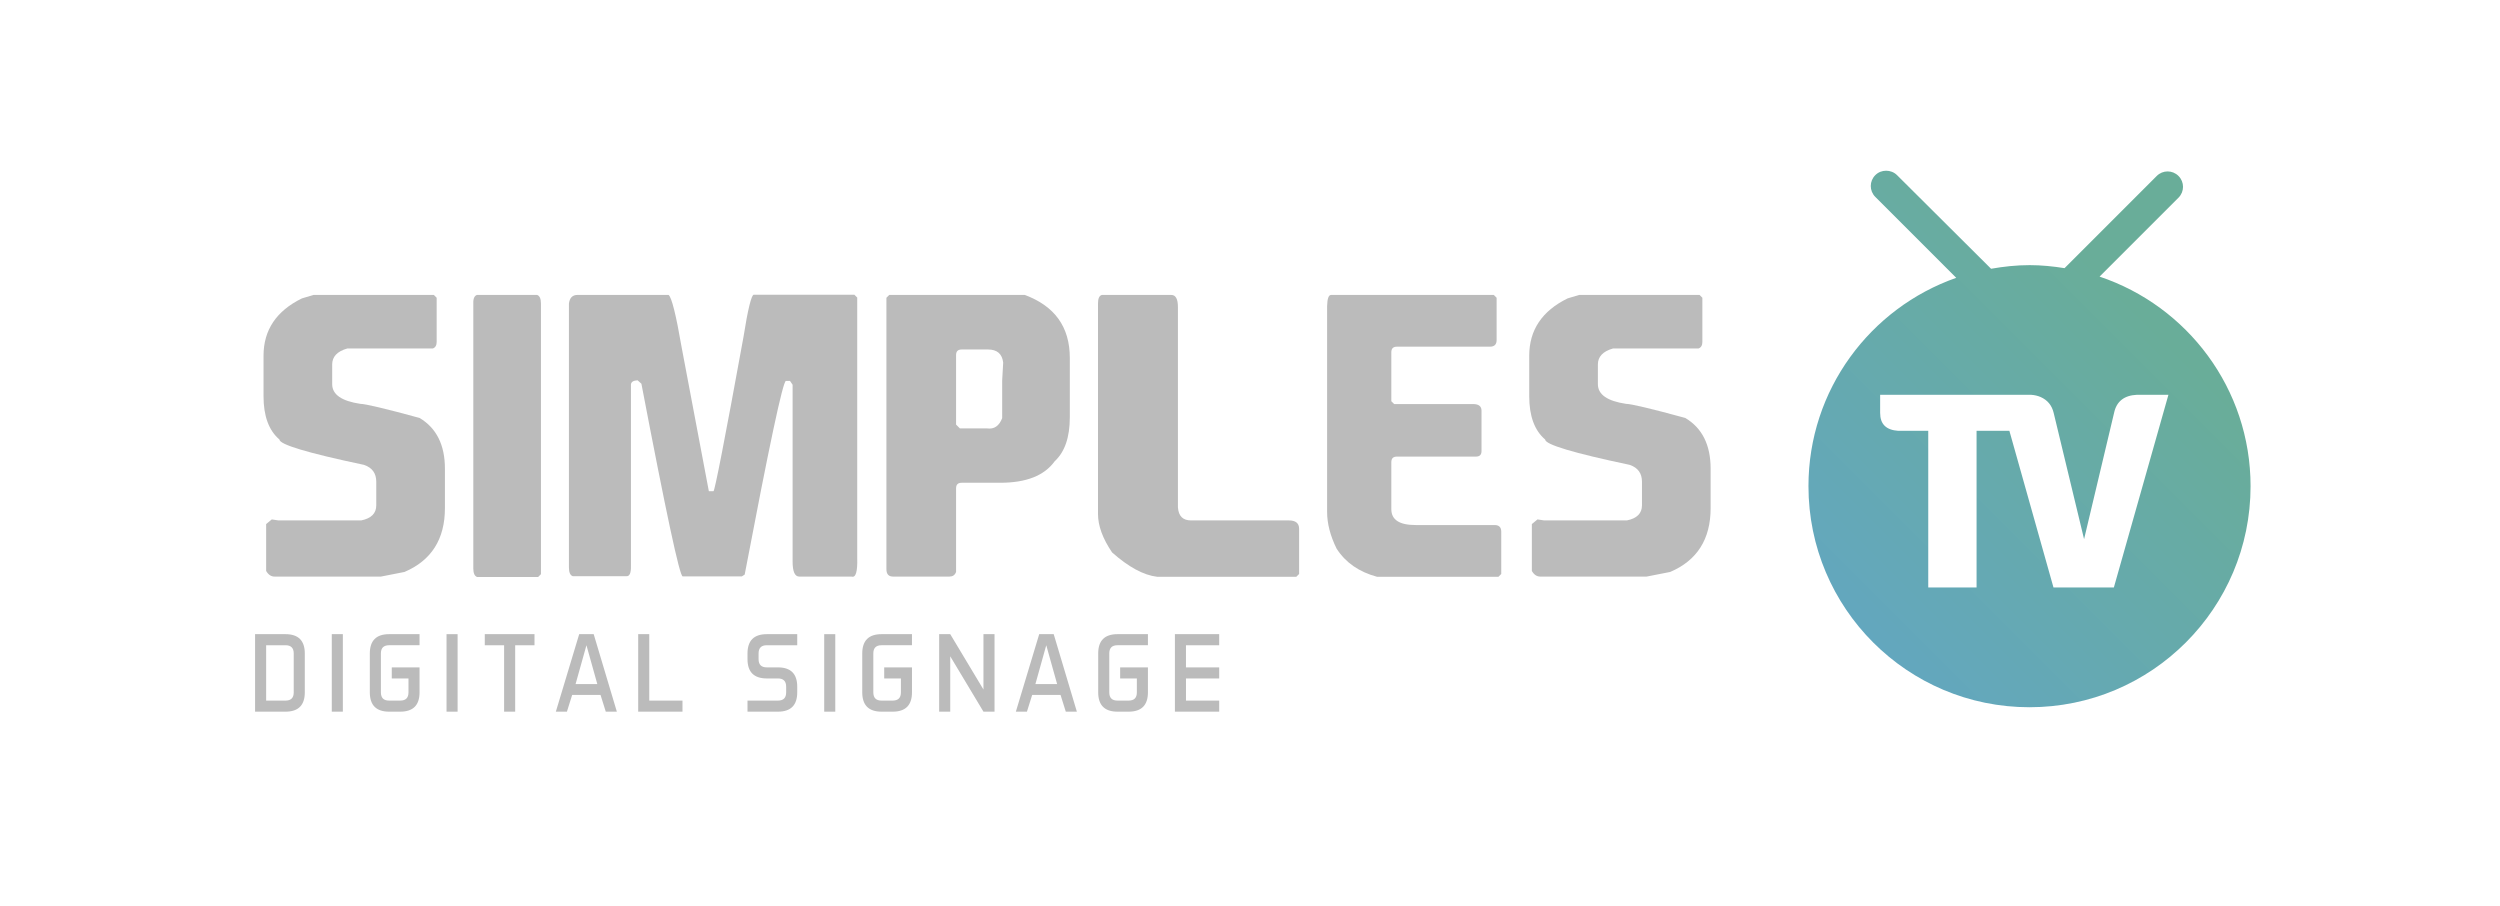 <svg xmlns="http://www.w3.org/2000/svg" xmlns:xlink="http://www.w3.org/1999/xlink" id="Camada_1" x="0px" y="0px" viewBox="0 0 1241.8 450.1" style="enable-background:new 0 0 1241.8 450.1;" xml:space="preserve"><style type="text/css">	.st0{fill:url(#SVGID_1_);}	.st1{fill:#BBBBBB;}</style><linearGradient id="SVGID_1_" gradientUnits="userSpaceOnUse" x1="911.467" y1="300.267" x2="1062.484" y2="149.25">	<stop offset="0" style="stop-color:#63A7BE"></stop>	<stop offset="0.984" style="stop-color:#69AD99"></stop>	<stop offset="1" style="stop-color:#69AD99"></stop></linearGradient><path class="st0" d="M1042.9,137.4l39.2-39.2c3-3,3-7.8,0-10.8c-3-3-7.8-3-10.8,0l-45.8,45.8c-5.7-0.9-11.4-1.5-17.3-1.5 c-6.6,0-13,0.7-19.2,1.8L942.3,87c-1.5-1.5-3.5-2.2-5.4-2.2c-2,0-3.9,0.7-5.4,2.2c-3,3-3,7.8,0,10.8l40.2,40.2 c-42.7,15-73.4,55.6-73.4,103.5c0,60.7,49.2,109.8,109.8,109.8c60.7,0,109.8-49.2,109.8-109.8C1117.9,193.1,1086.5,152,1042.9,137.4 z M1050,291.8h-30L998.1,214h-16.3v77.8h-24V214h-14.9c-6-0.4-9-3.3-9-8.9v-9h59.2h3.9h11.8c1.8,0.1,3.4,0.5,4.8,1.1 c3.4,1.5,5.6,4.1,6.5,7.9l15.1,62.7l14.9-62.7c1.2-5.7,5-8.7,11.3-9h15.7L1050,291.8z"></path><g>	<path class="st1" d="M155.7,146.5h59.8l1.4,1.4v21.9c0,1.7-0.6,2.8-1.9,3.3h-42.5c-5,1.4-7.5,4.1-7.5,7.9v9.8c0,5.2,4.7,8.4,14,9.8  c2.4,0,12.2,2.3,29.4,7c8.4,5,12.6,13.4,12.6,25.2v19.6c0,15.4-6.7,26-20.1,31.7l-11.7,2.3h-52.8c-1.7,0-3.1-0.9-4.2-2.8v-23.3  l2.8-2.3l3.3,0.5h41.1c5-1,7.5-3.5,7.5-7.5v-11.7c0-4.2-2-7-6.1-8.4c-28-5.9-42-10.1-42-12.6c-5.3-4.5-7.9-11.7-7.9-21.5v-20.1  c0-12.8,6.4-22.3,19.1-28.5L155.7,146.5z"></path>	<path class="st1" d="M236.9,146.5h29.9c1.2,0.4,1.9,1.8,1.9,4.2v134.5l-1.4,1.4h-30.3c-1.2-0.4-1.9-1.8-1.9-4.2V150.7  C235,148.3,235.7,146.9,236.9,146.5z"></path>	<path class="st1" d="M286.8,146.5h45.3c1.5,1.1,3.7,9.8,6.5,26.1l13.5,71.4h2.3c0.6,0,5.6-25.5,14.9-76.6c2.2-14,4-21,5.1-21h50  l1.4,1.4v129.3c0.2,6.8-0.7,10-2.8,9.3H397c-2.2,0-3.3-2.5-3.3-7.5v-87.8l-1.3-1.9h-2c-1.5,0-8.3,32.1-20.5,96.2l-1.4,0.9h-29.4  c-1.5,0-8.3-31.9-20.5-95.7l-1.9-1.7c-2.1,0.1-3.2,0.8-3.3,2.1v90.1c0.1,3.5-0.7,5.3-2.3,5.1h-26.6c-1.2-0.4-1.9-1.8-1.9-4.2V150.7  C283,147.9,284.4,146.5,286.8,146.5z"></path>	<path class="st1" d="M441.7,146.5H509c14.9,5.5,22.4,15.9,22.4,31.3v29.4c0,10-2.5,17.3-7.5,21.9c-5.2,7.2-14.2,10.7-27.1,10.7  h-19.1c-1.9,0-2.8,0.9-2.8,2.8v41.5c-0.6,1.6-1.7,2.3-3.3,2.3h-28c-2.2,0-3.3-1.2-3.3-3.7V147.9L441.7,146.5z M474.9,176.4v34.5  l1.9,1.9h13.5c3.5,0.5,6-1.2,7.5-5.1V189l0.5-8.9c-0.5-4.3-3-6.5-7.5-6.5h-13.1C475.8,173.6,474.9,174.5,474.9,176.4z"></path>	<path class="st1" d="M547.3,146.5h34.5c2.2,0,3.3,2,3.3,6.1v65.4V252c0.3,4.4,2.5,6.5,6.5,6.5h48.6c3.4,0,5.1,1.4,5.1,4.2v22.4  l-1.4,1.4h-69.1c-6.8-0.8-14.3-4.9-22.4-12.1c-4.7-6.9-7-13.3-7-19.1V150.7C545.4,148.3,546,146.9,547.3,146.5z"></path>	<path class="st1" d="M661.2,146.5h80.8l1.4,1.4v21c0,2.2-1.1,3.3-3.3,3.3h-46.2c-1.9,0-2.8,0.9-2.8,2.8v24.3l1.4,1.4h39.2  c2.8,0,4.2,1.1,4.2,3.3V224c0,1.9-0.9,2.8-2.8,2.8h-39.2c-1.9,0-2.8,0.9-2.8,2.8v23.3c0,5.3,4,7.9,12.1,7.9h39.2  c2.2,0,3.3,1.1,3.3,3.3v21l-1.4,1.4H684c-8.9-2.4-15.6-7-20.1-14c-3.1-6.3-4.7-12.4-4.7-18.2V152.1  C659.3,148.4,659.9,146.5,661.2,146.5z"></path>	<path class="st1" d="M784.4,146.5h59.8l1.4,1.4v21.9c0,1.7-0.6,2.8-1.9,3.3h-42.5c-5,1.4-7.5,4.1-7.5,7.9v9.8c0,5.2,4.7,8.4,14,9.8  c2.4,0,12.2,2.3,29.4,7c8.4,5,12.6,13.4,12.6,25.2v19.6c0,15.4-6.7,26-20.1,31.7l-11.7,2.3h-52.8c-1.7,0-3.1-0.9-4.2-2.8v-23.3  l2.8-2.3l3.3,0.5h41.1c5-1,7.5-3.5,7.5-7.5v-11.7c0-4.2-2-7-6.1-8.4c-28-5.9-42-10.1-42-12.6c-5.3-4.5-7.9-11.7-7.9-21.5v-20.1  c0-12.8,6.4-22.3,19.1-28.5L784.4,146.5z"></path></g><g>	<path class="st1" d="M141.8,315c6.4,0,9.6,3.2,9.6,9.6v19.3c0,6.4-3.2,9.6-9.6,9.6h-15.1V315H141.8z M145.9,324.6  c0-2.8-1.4-4.1-4.1-4.1h-9.6V348h9.6c2.8,0,4.1-1.4,4.1-4.1V324.6z"></path>	<path class="st1" d="M170.3,315v38.5h-5.5V315H170.3z"></path>	<path class="st1" d="M189.2,343.9c0,2.8,1.4,4.1,4.1,4.1h5.5c2.8,0,4.1-1.4,4.1-4.1V337h-8.3v-5.5h13.8v12.4c0,6.4-3.2,9.6-9.6,9.6  h-5.5c-6.4,0-9.6-3.2-9.6-9.6v-19.3c0-6.4,3.2-9.6,9.6-9.6h15.1v5.5h-15.1c-2.8,0-4.1,1.4-4.1,4.1V343.9z"></path>	<path class="st1" d="M227.3,315v38.5h-5.5V315H227.3z"></path>	<path class="st1" d="M265.5,315v5.5h-9.6v33h-5.5v-33h-9.6V315H265.5z"></path>	<path class="st1" d="M306.4,353.5h-5.5l-2.6-8.3h-14.1l-2.6,8.3h-5.5l11.6-38.5h7.2L306.4,353.5z M285.9,339.8h10.8l-5.4-19.3  L285.9,339.8z"></path>	<path class="st1" d="M322.5,348H339v5.5h-22V315h5.5V348z"></path>	<path class="st1" d="M371.3,353.5V348h15.1c2.8,0,4.1-1.4,4.1-4.1v-2.8c0-2.8-1.4-4.1-4.1-4.1h-5.5c-6.4,0-9.6-3.2-9.6-9.6v-2.8  c0-6.4,3.2-9.6,9.6-9.6H396v5.5h-15.1c-2.8,0-4.1,1.4-4.1,4.1v2.8c0,2.8,1.4,4.1,4.1,4.1h5.5c6.4,0,9.6,3.2,9.6,9.6v2.8  c0,6.4-3.2,9.6-9.6,9.6H371.3z"></path>	<path class="st1" d="M414.9,315v38.5h-5.5V315H414.9z"></path>	<path class="st1" d="M433.8,343.9c0,2.8,1.4,4.1,4.1,4.1h5.5c2.8,0,4.1-1.4,4.1-4.1V337h-8.3v-5.5h13.8v12.4c0,6.4-3.2,9.6-9.6,9.6  h-5.5c-6.4,0-9.6-3.2-9.6-9.6v-19.3c0-6.4,3.2-9.6,9.6-9.6h15.1v5.5h-15.1c-2.8,0-4.1,1.4-4.1,4.1V343.9z"></path>	<path class="st1" d="M472,315l16.5,27.5V315h5.5v38.5h-5.5L472,326v27.5h-5.5V315H472z"></path>	<path class="st1" d="M534.9,353.5h-5.5l-2.6-8.3h-14.1l-2.6,8.3h-5.5l11.6-38.5h7.2L534.9,353.5z M514.3,339.8h10.8l-5.4-19.3  L514.3,339.8z"></path>	<path class="st1" d="M551,343.9c0,2.8,1.4,4.1,4.1,4.1h5.5c2.8,0,4.1-1.4,4.1-4.1V337h-8.3v-5.5h13.8v12.4c0,6.4-3.2,9.6-9.6,9.6  h-5.5c-6.4,0-9.6-3.2-9.6-9.6v-19.3c0-6.4,3.2-9.6,9.6-9.6h15.1v5.5h-15.1c-2.8,0-4.1,1.4-4.1,4.1V343.9z"></path>	<path class="st1" d="M605.6,331.5v5.5h-16.5v11h16.5v5.5h-22V315h22v5.5h-16.5v11H605.6z"></path></g></svg>